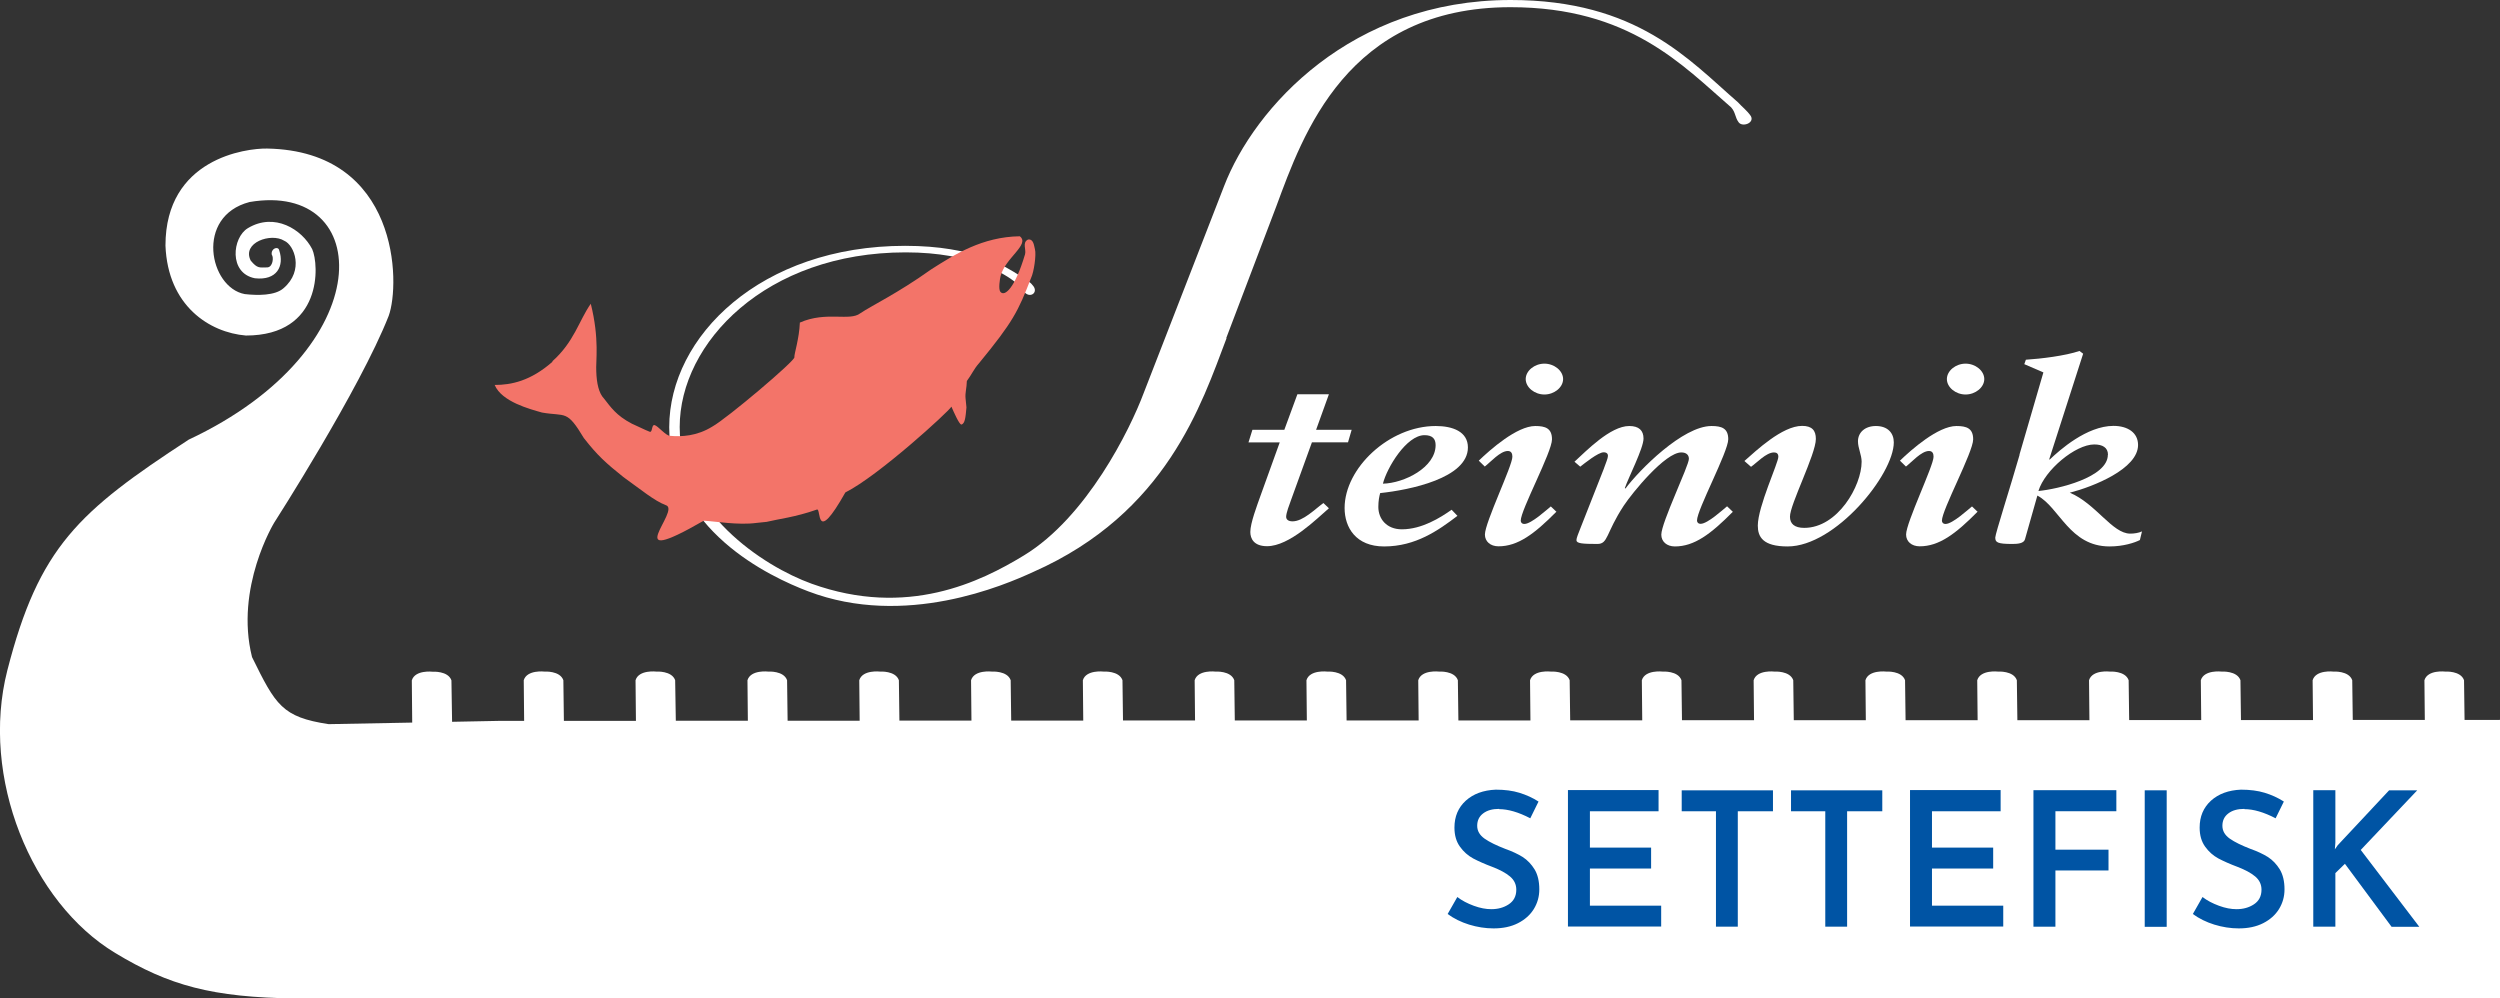 <?xml version="1.0" encoding="UTF-8"?> <svg xmlns="http://www.w3.org/2000/svg" viewBox="0 0 191.19 76.36"><rect x="0" y="0" width="191.19" height="76.36" fill="#333333" stroke="none"/><defs><style>.c{fill:#0054a4;}.d{fill:#fff;}.e{fill:#f37469;}</style></defs><g id="a"><path class="d" d="m191.15,55.06h-2.67c-.02-1.5-.04-3.04-.04-3.04-.26-.74-1.44-.66-1.44-.66,0,0-1.34-.16-1.59.66l.03,3.04h-5.51c-.02-1.5-.04-3.04-.04-3.04-.26-.74-1.44-.66-1.44-.66,0,0-1.34-.16-1.59.66l.03,3.05h-5.51c-.02-1.5-.04-3.05-.04-3.05-.26-.74-1.44-.66-1.44-.66,0,0-1.34-.16-1.59.66l.03,3.05h-5.51c-.02-1.5-.04-3.05-.04-3.05-.26-.74-1.44-.66-1.44-.66,0,0-1.34-.16-1.59.66l.03,3.06h-5.51c-.02-1.5-.04-3.06-.04-3.06-.26-.74-1.44-.66-1.44-.66,0,0-1.34-.16-1.59.66l.03,3.06h-5.51c-.02-1.5-.04-3.06-.04-3.06-.26-.74-1.44-.66-1.44-.66,0,0-1.34-.16-1.59.66l.03,3.06h-5.51c-.02-1.5-.04-3.06-.04-3.06-.26-.74-1.44-.66-1.44-.66,0,0-1.34-.16-1.59.66l.03,3.06h-5.51c-.02-1.5-.04-3.06-.04-3.06-.26-.74-1.44-.66-1.44-.66,0,0-1.34-.16-1.59.66l.03,3.07h-5.51c-.02-1.5-.04-3.07-.04-3.07-.26-.74-1.44-.66-1.44-.66,0,0-1.34-.16-1.59.66l.03,3.08h-5.51c-.02-1.5-.04-3.08-.04-3.08-.26-.74-1.44-.66-1.44-.66,0,0-1.34-.16-1.59.66l.03,3.08h-5.51c-.02-1.5-.04-3.08-.04-3.08-.26-.74-1.44-.66-1.44-.66,0,0-1.34-.16-1.59.66l.03,3.08h-5.51c-.02-1.5-.04-3.08-.04-3.08-.26-.74-1.44-.66-1.44-.66,0,0-1.34-.16-1.59.66l.03,3.08h-5.51c-.02-1.51-.04-3.08-.04-3.08-.26-.74-1.44-.66-1.44-.66,0,0-1.34-.16-1.59.66l.03,3.09h-5.51c-.02-1.51-.04-3.09-.04-3.09-.26-.74-1.44-.66-1.44-.66,0,0-1.34-.16-1.59.66l.03,3.09h-5.51c-.02-1.51-.04-3.09-.04-3.09-.26-.74-1.44-.66-1.44-.66,0,0-1.34-.16-1.59.66l.03,3.1h-5.51c-.02-1.51-.04-3.1-.04-3.1-.26-.74-1.44-.66-1.44-.66,0,0-1.34-.16-1.59.66l.03,3.1h-5.51c-.02-1.51-.05-3.1-.05-3.1-.26-.74-1.44-.66-1.44-.66,0,0-1.34-.16-1.59.66l.03,3.11h-5.51c-.02-1.51-.04-3.11-.04-3.11-.26-.74-1.44-.66-1.44-.66,0,0-1.34-.16-1.59.66l.03,3.11h-1.93l-3.58.07c-.02-1.54-.05-3.17-.05-3.17-.26-.74-1.44-.66-1.44-.66,0,0-1.34-.16-1.59.66l.03,3.23-6.39.12c-3.56-.54-4.05-1.45-5.86-5.13-1.33-5.31,1.69-10.27,1.69-10.27,0,0,6.55-10.2,8.76-15.82.91-2.49.8-12.61-9.29-12.8-1.63-.03-7.78.77-7.78,7.42.18,4.62,3.38,6.65,6.15,6.88,5.88,0,5.61-5.43,5.07-6.61-.78-1.51-2.88-2.83-4.92-1.6-1.19.71-1.48,3.44.54,3.83,1.68.19,2.26-.93,1.86-2.13-.07-.36-.66-.15-.57.33.16.18.09.97-.36.97-.57,0-.73.11-1.25-.52-.7-1.38,1.56-2.15,2.56-1.52.77.32,1.54,2.27-.05,3.63-.65.58-2.01.56-2.97.45-2.7-.5-3.82-5.95.37-7.04,9.51-1.63,10.14,11.23-4.65,18.17C6.01,39.12,2.98,41.83.56,51.27c-2.09,8.18,1.85,17.75,8.25,21.61,4.12,2.49,7.4,3.4,13.84,3.48h168.54v-21.32l-.05.02h0Z"></path><path class="d" d="m93.8,25.87c-1.91,5.03-4.58,13.36-14.78,17.87-2.2,1.01-9.8,4.31-17.22,1.48-2.9-1.1-10.62-4.69-10.62-12.55,0-6.95,7.02-13.87,18.04-13.87,5.33,0,7.71,1.61,8.75,2.27.46.33.81.48.98.72.52.53-.12,1.05-.58.58-.29-.33-.35-.53-.76-.82-.69-.53-3.19-2.25-8.35-2.25-10.67,0-17.28,6.9-17.28,13.36s6.38,10.64,10.09,11.98c7.31,2.63,12.93-.15,16.23-2.16,4.81-2.92,8.12-9.63,9.16-12.41l6.15-15.83c2.32-6.03,9.74-14.24,21.92-14.24,9.68,0,13.63,4.57,17.39,7.83.29.33.69.62.98,1.05.29.53-.64.86-.93.48s-.23-.76-.58-1.15c-3.71-3.21-7.77-7.66-16.87-7.66-12.52,0-15.89,9.77-17.91,15.22l-3.83,10.08h0l.02.02Z"></path><path class="d" d="m95.78,32.87h2.44l1-2.72h2.41l-.98,2.72h2.72l-.28.96h-2.76l-1.6,4.42c-.12.33-.37.98-.37,1.27,0,.19.14.35.49.35.81,0,1.72-.94,2.36-1.4l.42.4c-.93.8-3.02,2.9-4.73,2.9-1.02,0-1.28-.59-1.28-1.09,0-.67.51-2.01.79-2.8l1.46-4.05h-2.39l.3-.96h0Z"></path><path class="d" d="m109.79,34.04c0,1.71-2.4,2.91-4.03,2.95.3-1.21,1.8-3.71,3.18-3.71.6,0,.85.27.85.76h0Zm1.23,4.94c-.88.62-2.29,1.5-3.81,1.5-1.18,0-1.8-.81-1.8-1.71,0-.46.07-.82.14-1.06,2.26-.24,6.71-1.14,6.71-3.49,0-1.21-1.16-1.64-2.46-1.64-3.56,0-6.97,3.22-6.97,6.27,0,1.5.87,2.94,3.02,2.94,2.42,0,4.15-1.23,5.61-2.34l-.44-.46h0Z"></path><path class="d" d="m119.03,39.13c-1.69,1.71-2.95,2.65-4.43,2.65-.62,0-1.04-.37-1.04-.9,0-.92,2.11-5.27,2.1-5.95,0-.23-.07-.44-.35-.44-.58,0-1.32.85-1.76,1.19l-.46-.45c.88-.85,2.92-2.65,4.32-2.65.77,0,1.28.17,1.28,1.02,0,.98-2.4,5.41-2.39,6.22,0,.13.09.25.28.25.53,0,1.72-1.1,2.02-1.34l.44.42h0v-.02Zm-.92-11.32c.76,0,1.43.55,1.43,1.18s-.67,1.18-1.43,1.18-1.43-.55-1.43-1.18.67-1.18,1.43-1.18Z"></path><path class="d" d="m122.67,35.8c.14-.4.3-.75.3-.94,0-.13-.07-.27-.33-.27-.42,0-1.48.86-1.79,1.1l-.44-.38c.9-.82,2.74-2.73,4.19-2.73.74,0,1.09.34,1.09.96,0,.74-1.16,2.99-1.43,3.79l.05.03c1.07-1.43,4.39-4.78,6.58-4.78.77,0,1.28.17,1.28,1.01,0,.97-2.4,5.4-2.39,6.22,0,.13.09.25.28.25.53,0,1.72-1.1,2.02-1.34l.44.42c-1.69,1.71-2.95,2.65-4.43,2.65-.62,0-1.04-.37-1.04-.9,0-.92,2.11-5.27,2.11-5.8,0-.29-.19-.49-.58-.49-1.23,0-3.73,3.06-4.4,4.07-1.39,2.12-1.18,2.93-2.02,2.93-1.16,0-1.6-.04-1.6-.29,0-.17.14-.49.33-.98l1.78-4.52h0Z"></path><path class="d" d="m133.41,35.25c.88-.77,2.88-2.68,4.41-2.68.76,0,1.05.35,1.05,1,0,1.17-2,5.04-1.98,5.95,0,.54.35.85,1.09.85,2.56,0,4.39-3.21,4.39-5.06,0-.52-.28-1.04-.28-1.56,0-.67.53-1.17,1.37-1.17.91,0,1.37.54,1.37,1.25,0,2.46-4.47,7.96-8.12,7.96-1.89,0-2.28-.73-2.28-1.59,0-1.46,1.58-4.82,1.57-5.27,0-.23-.12-.33-.33-.33-.6,0-1.32.8-1.76,1.1l-.49-.43h0v-.02Z"></path><path class="d" d="m151.24,39.13c-1.69,1.71-2.95,2.65-4.43,2.65-.62,0-1.04-.37-1.04-.9,0-.92,2.11-5.27,2.1-5.95,0-.23-.07-.44-.35-.44-.58,0-1.32.85-1.76,1.19l-.46-.45c.88-.85,2.92-2.65,4.32-2.65.77,0,1.28.17,1.28,1.02,0,.98-2.4,5.41-2.39,6.22,0,.13.09.25.28.25.53,0,1.72-1.1,2.02-1.34l.44.42h0v-.02Zm-.92-11.32c.76,0,1.43.55,1.43,1.18s-.67,1.18-1.43,1.18-1.43-.55-1.43-1.18.67-1.18,1.43-1.18Z"></path><path class="d" d="m161.2,34.78c0,1.73-3.83,2.63-5.31,2.77.49-1.61,2.83-3.56,4.27-3.56.62,0,1.05.23,1.05.79h-.01Zm-6.75,0c-.69,2.41-1.86,6.04-1.86,6.33,0,.37.16.49,1.3.49.42,0,.88-.04.97-.35l.95-3.35c1.69.89,2.46,3.89,5.52,3.89,1.07,0,1.93-.29,2.32-.49l.16-.66c-.26.12-.6.17-.9.17-1.37,0-2.62-2.29-4.62-3.13,1.79-.46,5.22-1.82,5.22-3.65,0-.94-.79-1.46-1.88-1.46-2.04,0-4.13,1.86-4.87,2.57h-.05l2.6-8.09-.28-.21c-1.07.37-2.97.6-4.1.67l-.12.34,1.46.63-1.83,6.29h0Z"></path><path class="e" d="m42.23,27.64c1.68-1.49,2.04-3.11,2.95-4.41.68,2.71.37,4.41.42,5.17.03.91.19,1.67.6,2.09.49.62.91,1.28,2.12,1.91.49.21.91.44,1.37.62.22.08.13-.57.37-.51.26.06.86.82,1.18.82.87.08,2.05.03,3.24-.71,1.12-.62,6.38-5.07,6.27-5.3-.02-.26.37-1.4.42-2.65,2.01-.89,3.81-.08,4.62-.71.89-.6,2.83-1.51,5.41-3.35,1.82-1.16,3.93-2.5,6.79-2.54.81.62-1.13,1.66-1.47,3.05-.05.2-.18.98-.02,1.19.32.42,1.12-.26,1.89-2.86.11-.37-.24-.9.23-1.13.44-.07.46.52.53.75.11.41-.08,1.75-.3,2.19-.99,2.56-1.37,3.34-3.98,6.52-.4.45-.55.85-.93,1.36-.01.52-.14.92-.1,1.31.03.3.07.71.07.71-.07.73-.1,1.24-.39,1.31-.17-.02-.57-.94-.76-1.37-.19.36-5.59,5.3-8.11,6.56-2.35,4.17-1.82,1.15-2.18,1.31-1.63.58-2.99.73-3.84.94-.26.03-.51.06-.77.08-1.4.19-3.15-.12-4.04-.17-6.66,3.84-1.66-.84-2.91-1.19-.87-.33-1.9-1.19-3.24-2.15-1.34-1.07-2-1.67-3.02-2.98-1.32-2.2-1.37-1.63-3.2-1.95-.91-.26-3.08-.82-3.62-2.11,1.27,0,2.75-.3,4.44-1.79h-.04Z"></path></g><g id="b"><path class="c" d="m114.65,61.86c-.51,0-.92.11-1.23.35-.3.23-.45.54-.45.94s.19.72.57.99c.37.26.91.52,1.58.78.51.18.96.39,1.33.62.37.24.67.56.91.95.24.4.36.91.36,1.52,0,.56-.14,1.05-.42,1.51-.28.45-.68.81-1.21,1.08-.53.27-1.15.4-1.87.4-.63,0-1.25-.1-1.87-.29-.61-.19-1.16-.46-1.64-.81l.74-1.3c.35.27.77.49,1.26.67s.93.26,1.34.26c.51,0,.95-.12,1.33-.37s.58-.62.58-1.12c0-.4-.16-.74-.48-1.01s-.77-.51-1.34-.73c-.59-.22-1.08-.44-1.48-.65-.4-.22-.73-.51-1.01-.9-.28-.39-.42-.87-.42-1.46,0-.85.29-1.53.87-2.06.58-.52,1.34-.8,2.29-.84.69,0,1.29.08,1.81.24s1.01.38,1.46.67l-.63,1.28c-.9-.47-1.7-.7-2.39-.7h.01Z"></path><path class="c" d="m126.84,60.44v1.6h-5.25v2.78h4.68v1.6h-4.68v2.84h5.45v1.6h-7.13v-10.44h6.93Z"></path><path class="c" d="m135.59,60.44v1.6h-2.69v8.83h-1.67v-8.83h-2.62v-1.6s6.98,0,6.98,0Z"></path><path class="c" d="m143.95,60.44v1.6h-2.69v8.83h-1.67v-8.83h-2.62v-1.6s6.98,0,6.98,0Z"></path><path class="c" d="m153,60.44v1.6h-5.25v2.78h4.68v1.6h-4.68v2.84h5.45v1.6h-7.13v-10.44h6.93Z"></path><path class="c" d="m161.85,60.44v1.6h-4.66v2.94h4.06v1.59h-4.06v4.3h-1.68v-10.44h6.34Z"></path><path class="c" d="m165.7,60.44v10.44h-1.68v-10.44h1.68Z"></path><path class="c" d="m171.64,61.86c-.51,0-.92.11-1.23.35-.3.23-.45.54-.45.94s.19.72.57.99c.37.26.91.52,1.58.78.51.18.96.39,1.33.62.37.24.67.56.91.95.24.4.36.91.36,1.52,0,.56-.14,1.05-.42,1.51-.28.45-.68.81-1.21,1.08-.53.27-1.15.4-1.87.4-.63,0-1.25-.1-1.87-.29-.61-.19-1.16-.46-1.64-.81l.74-1.3c.35.27.77.49,1.26.67s.93.26,1.34.26c.51,0,.95-.12,1.33-.37s.58-.62.58-1.12c0-.4-.16-.74-.48-1.01s-.77-.51-1.34-.73c-.59-.22-1.08-.44-1.48-.65-.4-.22-.73-.51-1.01-.9-.28-.39-.42-.87-.42-1.46,0-.85.29-1.53.87-2.06.58-.52,1.34-.8,2.29-.84.69,0,1.29.08,1.82.24.52.16,1.01.38,1.46.67l-.63,1.28c-.9-.47-1.7-.7-2.39-.7h0Z"></path><path class="c" d="m178.55,64.97l.23-.33,3.93-4.2h2.15l-4.32,4.56,4.48,5.88h-2.12l-3.57-4.82-.73.71v4.1h-1.69v-10.44h1.69v4l-.04.53h0Z"></path></g></svg> 